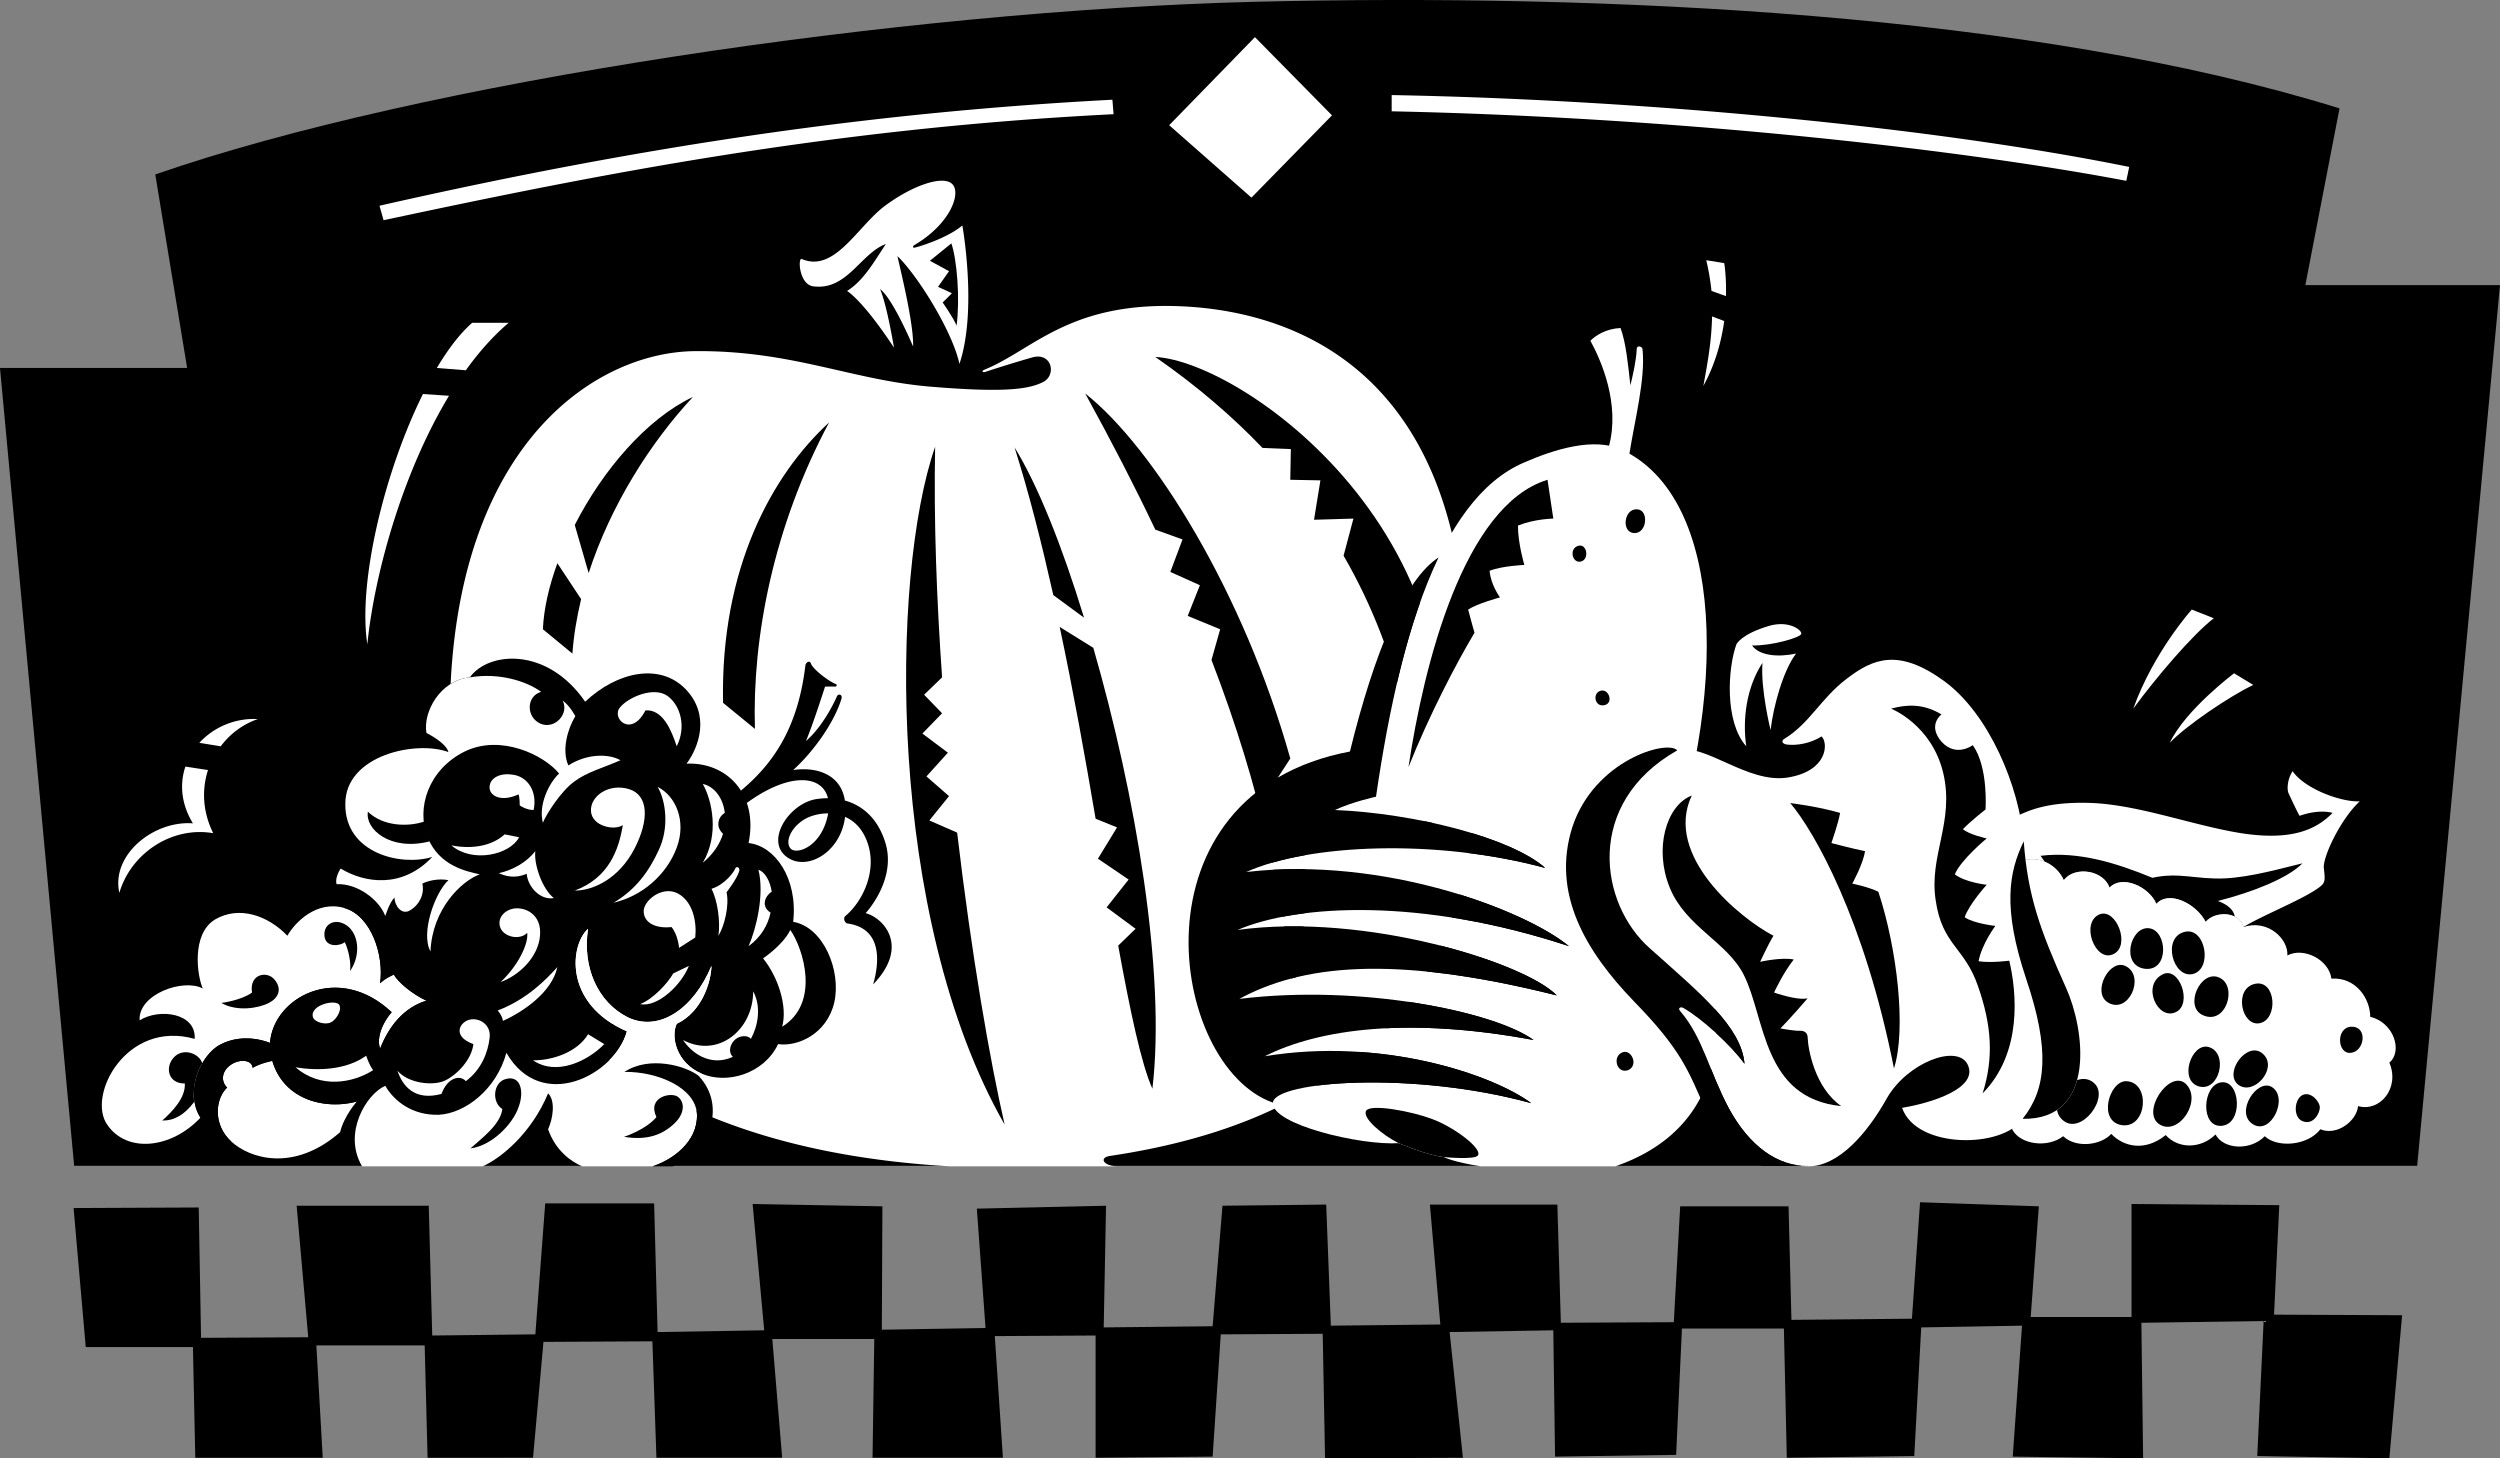 <svg xmlns="http://www.w3.org/2000/svg" width="431.5" height="251.712"><rect width="100%" height="100%" fill="#808080" stroke="none"/><path d="m0 63.51 12.8 137.702h404.403l14.297-152h-33.598l5.899-30.5C350.977 2.236 276.977-1.163 216.5.31 155.977 1.837 72.84 14.115 26.8 30.11l5.5 33.4H0m412.402 188.202-22.8-.402 1.101-23.3-21.101.3.3 23.402-22.5-.3L349 228.81l-17.398.3-1.2 22.2-22 .3-.5-22.3h-17.601l-1 21.8-20.899.301-.3-21.8-17.899.3 2.297 21.7-23.797.101-.402-21.5-17.598.098-1.402 21.102-20.2.199v-21.102l-17.398.102 1.399 21h-22.5l.3-20.5h-17.601l1.699 20.5h-21.7l-.698-20.102-18.801.102-1.801 20H73.8l-.5-19.399H54.603l1.101 19.399h-22l-.402-19.102H14.8l-2.098-24 21.598-.098.402 22.5 18.5-.101-2-22.7H74l.602 22.4 17.8-.2 1.7-22.598h18.8l.598 22.2 18.402-.301-2-21.801 22.399.402-.098 21.297 17.899-.297-1.5-20.601 22.3-.5-.402 21 18.8-.2 1.7-20.8 17.902-.2.801 20.899 18.899-.2-1.801-20.699h22l.601 20.399 19.5-.098 1.098-20h18.703l.5 19.598 20.797-.2 1.402-20.1 20.5.702-1.402 19.098h17.402v-19.5l25.5.2-.902 18.901 22.102.098-2.2 24.703"/><path fill="#fff" d="m216.602 6.411 13.3 13.5L216 34.111l-14.2-12.5 14.802-15.2M192 17.212c-39.867 2.086-79.195 7.563-126.5 18.297l.703 2.5c36.73-7.84 76.781-15.851 126-18.297l-.203-2.5m48.203 2c51.266 1.082 99.813 6.864 126.797 12l.5-2.402c-34.11-6.922-83.871-11.602-127.297-12.399v2.801M73 68.01c-6.633 13.347-11.254 32.472-9.598 43.202 1.2-12.09 6.094-29.68 14.098-42.902l-4.5-.3m7.402-4.099c2.29-3.195 4.77-5.968 7.399-8.199H81.5c-2.105 1.844-4.164 4.543-6.098 7.797l5 .402m-46 64.301a12.82 12.82 0 0 1 10.098-4.101c-2.504.855-4.77 2.508-6.398 4.699l-3.7-.598m1.5 4.699c-1.062 3.297-.972 7.106.899 10.899-7.156-1.242-14.215 3.488-16.2 10.3-1.456-6.542 5.895-12.515 12.7-12-2.047-3.347-2.305-6.788-1.301-9.8l3.902.601m102.5-88.199c-.73-.34-.484 4.309 1.899 4.7 5.894.82 8.187-5.637 12.601-7.301-1.992 2.996-3.863 6.37-6.699 8.101 3.274 2.274 8.098 9.797 8.098 9.797s-1.192-7.32-2.399-10.098c2.2 1.575 5.7 9.899 5.7 9.899.125-4.074-2.25-13.45-2.7-15.598 3.325 3.149 9.453 12.84 10.7 18.598 3.125-9.324.5-23.899.5-23.899-2.125 1.825-6.211 3.31-8.102 3.801-.46.145-.547-.152-.2-.402 6.114-3.574 8.13-8.84 6.602-10.5-1.597-1.715-7.175.3-11.902 3.902-4.648 3.649-8.535 11.364-14.098 9"/><path d="M164.203 42.01c.961 2.726 1.524 9.6.899 14.202-.497-1.316-2.399-4-2.399-4l1.598-1.601-2.399-1.102 1.899-2.7-3.301-1.8 3.703-3"/><path fill="#fff" d="M170 64.212c-.457.106-.613-.18-.098-.402 8.075-3.254 14.2-11.234 32.098-11 17.852.266 42.977 7.996 49.5 43.5 6.477 35.496 12.227 92.496-59.898 103.2-2.016.308-1.125 1.796 1.398 1.8h-29c-61.523-3.504-88.629-36.754-86.2-83.7 2.177-41.554 25.177-56.706 41.903-57 16.774-.206 27.059 4.915 40.598 6.102 13.46 1.145 17.387.418 19.8-.8 2.337-1.282 1.368-5.223-2-4.2a202.3 202.3 0 0 0-8.101 2.5"/><path d="M96.203 97.212c-1.445 3.969-2.348 7.867-2.5 11.399l5.098 4.199c.215-3.133.754-6.27 1.5-9.399l-4.098-6.199m5.399 1.699c3.8-11.753 10.718-22.574 18-30.402-7.961 3.758-15.547 12.61-20.399 22.102l2.399 8.3m41.5-26c-9.793 8.993-18.793 25.157-18.301 48.399l5.5 4.5c-.492-15.742 3.195-34.934 12.8-52.899m22.102 70.801c2.477 21.028 5.656 39.387 8.2 50.399-20.426-35.707-19.758-94.707-12-117-.255 12.87.269 26.46 1.199 39.8l-3.102 3 3.102 3.2-3.399 3.5 4.399 3.3-3.7 4.098 3.899 3.402-3.399 4.2 4.801 2.101m16.597-41c-2.03-9.023-4.218-17.718-6.698-25.5 3.933 6.348 8.195 16.918 12 29.399l-5.301-3.899m11.199 60.5c2.098 11.489 3.996 20.465 5.902 24.7 2.371-19.922-2.906-50.825-10.199-76.102l-5.8-3.598c2.35 11.055 4.39 22.426 6.199 33.098l3.699 1.5-3.301 5.402 5.3 3.598-3.8 4.8 5 3.7-3 2.902m16.102-49.301c8.789 22.805 12.046 40.594 14 57 0 0 4.707-15.343.5-35.3l-3.301-1 2.402-3.7c-8.043-28.632-23.601-53.675-35.402-63 4.61 8.387 8.637 16.192 12.101 23.5l4.7 1.7L202 98.712l5.102 2.297-2.102 5.3 5.602 2.302-1.5 5.3m22.8-18c10.188 17.579 12.758 35.254 14.5 50.598 14.407-51.605-31.425-84.105-47-84.898 7.305 5.078 13.414 10.367 18.5 15.699l4.899.2-.098 5.3 5.2.101-1.102 6.801 6.8-.203-1.699 6.402"/><path fill="#fff" d="M46.602 180.01c.574-7.884 11.8-13.962 21-5.298-1.543 1.774-2.665 4.324-2 6.297 1.543-3.941 4.125-7.105 8-8.297-2.375-1.058-5.043-3.308-5.602-4.5 0 0-1.313.496-2.398 1.5.707-4.726-1.48-11.695-6.2-13-4.78-1.363-8.539 2.543-9.8 4.797-3.293-3.441-8.293-5.273-12.5-2.797-4.125 2.524-3.059 9.797-2.102 11.899-3.355-1.793-11.203 1-10.898 5.5 3.375-2.125 9.793-1.293 9.5 3.199-11.793-3.324-18.625 9.758-15.102 14.8 3.363 4.97 11.043 4.176 16.102-1.199-2.707-4.175-.157-10.718 3.398-12.601 4.227-2.242 8.602-.3 8.602-.3"/><path fill="#fff" d="M61.602 190.11c-5.43 1.489-12.602-.195-14.602-7 0 0-2.023.376-3.398 1.2-.125-1.492-2.403-1.52-3.801-.5-1.434.98-1.797 2.726-.598 3.902-2.058 1.942-2.469 6.41.7 9.297 3.167 2.945 10.82 5.39 18.8-1.598.692-2.843 2.899-5.3 2.899-5.3"/><path d="M39.902 197.01c-3.168-2.888-2.757-7.356-.699-9.298-1.2-1.176-.836-2.922.598-3.902 1.398-1.02 3.676-.992 3.8.5 1.376-.824 3.399-1.2 3.399-1.2a7.6 7.6 0 0 1-.398-3.1s-4.375-1.942-8.602.3c-3.555 1.883-6.105 8.426-3.398 12.601 2.043 3.157 5.3 4.098 5.3 4.098"/><path d="M66.5 187.411c-4.523 4.743-16.766 4.93-19.5-4.3a7.6 7.6 0 0 1-.398-3.102c.574-7.883 11.8-13.96 21-5.297-1.543 1.774-2.665 4.324-2 6.297-.457 1.727-.52 4.238.898 6.402m61.203-50.801c5.192-4.292 9.942-10.292 11.297-21.699.055-.574.766-1.078 1-.3.266.722 2.406 2.578 4.102 3.398.375.059.457.477 0 .5-.543-.023-1.7 0-1.7 0s-2.035 6.426-3.3 9.402c2.707-2.343 4.625-6.093 5.3-7.601.227-.719 1.13-.465.801.402-1.226 3.942-4.656 8.883-8.3 12.2 3.824-.594 8.577.59 9 5.898.574 7.508-6.278 11.941-10.102 9.101-3.844-2.824.476-9.332 5.199-10 4.672-.687 9.82 1.13 11.8 7.5 2.02 6.461-3.398 12.2-3.398 12.2 3.075.793 7.672 5.691 1.301 12.3 1.106-3.843 1.586-9.59-4.3-10.5-.594-.008-.93-.906-.5-1.3 3.156-2.625 5.921-8.489 3.398-13.7-2.477-5.12-8.242-4.425-10.598-2.902-2.308 1.477-3.25 3.875-2.203 5 1.121 1.043 5.316-.437 6.402-5.898 1.262-6.535-5.355-8.473-14.3-1.801l-.899-2.2"/><path d="M121.102 185.31c-4.387-1.863-5.348-6.39-4.301-8.598 4.426-2.101 5.926-7.308 6-10-3.098 7.414-9.024 11.446-14.399 8.899-5.293-2.621-7.925-8.793-6.902-15.301-3.105 2.758-4.273 12.926 6.703 17.7-2.058 7.558-14.808 14.144-20.8 3.702-1.715 6.317-7.13 10.485-11.7 10.7-4.594.12-7.715-2.422-9.203-5-1.418-2.165-1.355-4.676-.898-6.403 1.543-3.941 4.125-7.105 8-8.297-2.375-1.058-5.043-3.308-5.602-4.5 0 0-1.313.496-2.398 1.5.707-4.726-1.48-11.695-6.2-13l-1.3-4.101c-.375-1.125.699-2.7.699-2.7-3.64-2.378-6.574-6.925-4.7-13.902 1.794-7.023 13.044-11.523 19.5-9.5-.624-3.773 2.376-9.105 7.5-9.598 3.126-4.425 13.278-5.386 19.899 4.2 5.602-5.25 12.918-6.692 17.3-2.2 4.368 4.508 2.302 10.075.2 12.899 6.852-.324 12.453 5.207 10.703 13.7 4.524.476 8.547 6.077 7.7 13.6 5.199.876 8.327 8.376 7.097 13.9-1.27 5.476-6.348 7.698-9.7 7.202-2.448 5.149-8.835 6.985-13.198 5.098"/><path fill="#fff" d="M121.102 185.31c-4.387-1.863-5.348-6.39-4.301-8.598 4.426-2.101 5.926-7.308 6-10-3.098 7.414-9.024 11.446-14.399 8.899-5.293-2.621-7.925-8.793-6.902-15.301-3.105 2.758-4.273 12.926 6.703 17.7-2.058 7.558-14.808 14.144-20.8 3.702-1.715 6.317-7.13 10.485-11.7 10.7-4.594.12-7.715-2.422-9.203-5-3.273 1.406-7.383 8.207-4 13.898h20.8c3.177-1.387 8.45-5.738 11.302-12.598 1.312 1.274.84 4.371 0 6.2 1.312 3.761 4.062 5.636 5.898 6.398h12.102c3.375-1.074 7.796-4.137 7.699-8.899-.153-4.738-6.953-7.488-12.5-7.402 4.238-2.836 10.617-1.062 12.8.703l.5-.402"/><path d="M120.602 185.712c-2.184-1.765-8.563-3.539-12.801-.703 5.547-.086 12.347 2.664 12.5 7.402.097 4.762-4.324 7.825-7.7 8.899h3.5c6.188-2.262 9.489-10.242 4.5-15.598"/><path fill="#fff" d="M81.102 116.911c4.957-.843 9.707.614 12.3 2.5-2.593.743-2.629 4.383-.101 5.5 2.472 1.051 5.008-1.757 3.8-4 1.274.891 2.2 2.7 2.2 2.7-1.285 2.125-2.406 5.793-1.2 8.5 3.044-1.957 6.786-2.121 9-.899-2.89 1.293-5.792 2.024-8 3.7-2.292 1.656-4.831 5.648-5.398 7.097-.808-3.023 1.024-6.855 2.797-8.5-2.605-3.191-10.078-6.84-16.297-3.797-6.281 3.125-8.394 9.774-6.402 14.797 2.008 4.977 6.719 5.879 9 6.402-3.156 1.157-8.192 5.977-8.5 13.301-1.742-3.144.77-10.156 3.101-12.3-1.843-.344-3.625.152-4.5.597.407 1.895-.586 3.719-2.101 4.602-1.485.949-2.742-.875-2.7-2.2-.874.825-1.601 3.2-1.601 3.2-1.023-2.793-4.809-5.68-8.398-5.5-.375-1.125.699-2.7.699-2.7 4.094 2.493 10.601 3.524 15.8-2-5.374 1.657-15.05-.609-15-9.101-.05-8.508 12.301-11.07 17.801-9-.425-1.656-3.8-3.3-3.8-3.3-.625-3.606 2.375-9.106 7.5-9.599M116.8 128.81c1.677-3.324.688-7.035-1.597-8.7-2.379-1.667-6.742.212-8.203 2-1.54 1.88 1.969 5.29 4.402.5 2.993-.206 4.465 3.38 5.399 6.2"/><path fill="#fff" d="M92.102 139.81c.707-3.324-1.145-5.809-3.602-6.098-2.375-.375-3.95.688-4 2.098-.113 1.422 1.809 2.758 5 1.3.227.626.203 1.9.203 1.9s1.09.796 2.399.8m-5 4.2 2.5.5c-1.625 3.058-8.086 4.503-11.7 1.401 3.825.743 7.145-.011 9.2-1.902"/><path d="M73.203 141.81c-2.808.926-7.058.84-9.703-1.7-.523 2.958 3.797 6.876 10.703 5.102-.594-1.351-1-3.402-1-3.402"/><path fill="#fff" d="M92.402 146.911c-.3 2.262 1.23 6.606 3.2 8.098-2.313.414-4.489-1.883-4.7-4.2-2.05.927-3.8.364-4.8-.097 2.562-.601 4.761-1.89 6.3-3.8m-6 22.598c3.325-1.212 6.516-4.4 6.801-8 .34-3.65-2.473-4.977-4.5-4.7-1.973.348-2.941 2-2.3 3.402.609 1.473 3.261 2.149 4.597.797.227 1.914-1.555 5.637-4.598 8.5m-.5 4.902s.817.91.899 1.801c3.676-1.664 8.484-5.023 9.402-9.3-1.914 2.136-5.258 5.582-10.3 7.5m15.597 4.098 2.8 1.702c-2.948 3.024-8.323 5.524-12.3 2.797 3.477.04 7.723-1.496 9.5-4.5m-32.898 6.301c.875 2.613 2.933 5.266 7.601 4 1.024-2.824 3.211-3.352 4.2-2.2 2.699-2 3.82-5 4.097-7.398.348-2.351-1.781-3.644-3.5-3.203-1.656.434-3.023 2.852.703 4.203-.289 2.711-2.902 5.364-4.902 6.297-2 .942-6.262.54-8.2-1.7"/><path d="M81.203 198.212c3.774-.476 7.348-4.285 8.297-7.101 1.05-2.809.309-5.504-2.098-4.899-2.343.52-2.554 4.082-.699 5.2-.289 2.636-3.57 5.074-5.5 6.8"/><path fill="#fff" d="M63.203 182.212s.473 1.54 1.2 2.5c-3.489 2.211-9.06 3.262-13.403-.5 3.852.649 8.758.485 12.203-2m-4.601-8.702c.433 1.07-.801 2.73-1.602 3-.824.355-2.707-.005-3-1-.523-2.087 4.086-3.141 4.602-2"/><path d="M28 193.411c2.102.012 3.82-.984 5.5-3.199-.273-2.851.477-5.101 1.402-6.703-.488-1.648-3.234-2.77-4.902-1-1.582 1.73-.96 4.547 1.902 4.5.137 2.477-2.113 4.79-3.902 6.402m10.203-20.301c2.711 1.563 6.477.895 8.2 0 1.652-.855 2.34-2.39 1-4-1.286-1.64-4.43-.995-3.903 2.2-1.836 1.363-5.297 1.8-5.297 1.8m22.199-5.5c1.637-2.25 1.762-5.745-.199-7.6-2.039-1.77-4.406-.688-4.203 1.5.172 2.187 2.852 1.726 3.5 1.1.602 1.126 1.164 3.688.902 5m47.301 28.602c3.836.649 6.621-.258 8.797-2.402 1.602-1.574 1.79-3.512.5-4.5-1.16-.871-5.352.027-3.7 3.5-1.886 2.238-5.597 3.402-5.597 3.402"/><path fill="#fff" d="M117.902 179.51c1.262 1.976 4.524 4.753 8.598 2.901-.898-.863-.465-2.242.402-3 .883-.742 2.2-.738 2.7-.101 1.187-2.137 1.867-5.5.398-8.2-.023 6.813-6.21 11.563-12.098 8.4m13.801-14.099s3.45-2.28 4.7-4.902c2.199 3.102 5.261 12.602-1.403 16.703.977-3.539-.742-8.652-3.297-11.8m1.5-11.501c-.305-1.91-1.176-3.41-2.3-3.8 1.066 4.226-.364 10.187-1.7 13.199 2.188-1.59 3.367-3.719 3.797-5.8 0 0-1.133-.583-1-1.798.117-1.16 1.203-1.8 1.203-1.8m-10.403-.501c2.364-.738 3.927-2.988 4.102-3.5.2-.488.832-.199.7.399-.375 1.363-2.2 3.7-2.2 3.7.512 2.288-.386 5.87-1.402 7.5.352-2.337-.125-6.087-1.2-8.099m-2.8 8.399-2.797 1.8s-.144-2.199-1.3-3.6c-2.614.288-4.692-.653-4.801-2.599-.141-1.93 3.195-4.625 5.898-3.199 2.672 1.45 3.273 5.032 3 7.598m-1.098 4.902-2.699 1.297c-.976 1.727-3.476 4.414-5.703 5.3 2.977.614 7.094-3.276 8.402-6.597m-13-10.902c4.887-1.137 9.133-4.762 10.899-9.5 1.734-4.637-.2-8.95-3.301-10.5 1.477 2.488 2 7.121.203 10.902-1.703 3.719-3.976 6.836-7.8 9.098m19.199-15.5c-.29-2.566-1.805-4.582-3.801-5 1.613 2.863 2.883 8.71 0 13.601 1.84-1.503 2.949-3.257 3.5-5 0 0-.969-.804-.801-1.902.082-1.152 1.102-1.7 1.102-1.7"/><path fill="#fff" d="M99.203 153.712c3.211.024 7.649-2.101 10.297-7.203 2.602-5.023 2.43-9.25-.898-10.297-3.422-1.078-6.754 1.121-6.602 3.797.164 2.602 4.04 3.414 5.5 2.402-.71 4.262-2.39 9.083-8.297 11.301m178.5-76.702 3.5 1.5c.926-5.891 2.836-13.15 2.297-18.2 0-.547-1.012-.774-1-.098-.086 2.086-.71 4.711-1.098 6.297-.402-3.652-.754-7.34-1.699-9.898-2.539.125-4.305 1.3-5.203 2.199 1.852 3.363 5.164 10.926 3.203 18.2"/><path fill="#fff" d="M237.5 137.51c3.645-25.18 10.457-51.302 25.602-57.7 5.214-2.277 12.046-4.387 16.8-2.2 17.95 8.376 18.575 42.72 6.598 75.2 10.14 10.047 18.309 39.52-7.7 48.5h-23.198c-4.875-.762-6.399-1.598-6.399-1.598-3.039-.351-7.8-2.402-7.8-2.402-6.551.426-22.008-3.242-21.7-7 .356-3.742 24.356-5.492 44.598.101-6.742-5.007-25.906-11.425-46-8.101 9.344-4.742 24.926-6.824 46.402-2.8-6.644-4.856-29.726-9.692-50.8-7.099 10.492-5.675 25.906-7.843 54.8-.601-5.476-5.656-32.976-14.324-55.101-11.3 10.375-4.442 31.793-5.606 57.199 2.8-7.574-6.242-31.992-15.574-55.7-12.8 10.794-4.856 32.876-5.774 51.602-.7-5.894-5.242-22.672-9.457-36.3-10 2.992-1.406 7.097-2.3 7.097-2.3"/><path d="M248.3 96.212c-5.386 11.227-8.636 26.438-10.8 41.297 0 0-4.105.895-7.098 2.3 13.63.544 30.407 4.759 36.301 10-18.726-5.073-40.808-4.155-51.601.7 23.707-2.773 48.125 6.559 55.699 12.8-25.406-8.405-46.824-7.241-57.2-2.8 22.126-3.023 49.626 5.645 55.102 11.3-28.894-7.241-44.308-5.073-54.8.602 21.074-2.593 44.156 2.243 50.8 7.098-21.476-4.023-37.058-1.941-46.402 2.8 20.094-3.323 39.258 3.095 46 8.102-20.242-5.593-44.242-3.843-44.598-.101-17.976-6.324-25.098-53.324 13.297-60.598 4.227-17.226 9.477-29.726 15.3-33.5m.903 103.5c-3.039-.351-7.8-2.402-7.8-2.402-2.676-1.324-6.36-4.34-5.602-5.598.742-1.242 7.887.11 11.3 1.399 3.794 1.375 8.747 5.078 8 6.3-.456.825-5.898.301-5.898.301m30.899-18.102c1.484-.538 2.785 2.305.898 3.102-1.95.703-2.824-2.426-.898-3.101m-3.802-62.399c1.427-.351 2.247 2.196.602 2.5-1.687.364-2.097-2.12-.601-2.5m-3.899-25c1.5-.457 1.97 2.29.5 2.7-1.53.421-2.152-2.235-.5-2.7m10.2-6.301c2.062.133 1.68 4.262-.602 4.098-2.219-.172-1.695-4.3.602-4.098"/><path d="m267.102 82.81 1 6.7s-3.172.03-6.102 1.202c-.023 3.024 1.102 6.797 1.102 6.797s-3.797.152-6 1c.207 2.477 1.8 4.602 1.8 4.602s-3.922 1.05-5.5 2.101c.473 1.844 1.098 4 1.098 4-3.105 5.192-7.855 14.274-11.398 23.2 2.625-17.551 9.5-45.176 24-49.602"/><path fill="#fff" d="M295.402 50.212a41.908 41.908 0 0 0-.902-5.3l3.102.5s.394 2.253.3 5.699l-2.5-.899m2.2 5.199c-.477 3.395-1.489 7.348-3.602 11.2.613-3.383 1.418-7.465 1.5-12l2.102.8M348.5 148.81c3.352-1.45 6.602.55 7.703 3.101 1.973-2.523 6.899-1.675 7.899 1.301 2.164-2.273 6.75-.226 8.101 2.797 2.086-2.363 6.774-.148 8.5 3.102 1.457-1.774 5.649-2 6.5.898 3.524-2.148 10.942-5.023 13.399-7.098.746-.644.707-1.175.5-3-.293-1.843 2.894-8.59 6.199-11.601-3.074.176-9.43-2.074-11.598-5.2-.894 1.376-1.008 3.063-.703 3.801.324.684 1.445 3.114 1.902 3.899 3.575-1.242 5.7-.5 5.7-.5-2.793 2.844-6.899 4.734-15.102 3.601-8.297-1.199-17.691-4.843-26.098-5.3-8.086-.36-11.425 1.375-13.601 2.398l.699 7.8"/><path fill="#fff" d="M387.203 160.01c-.851-2.9-5.043-2.673-6.5-.9-1.726-3.25-6.414-5.464-8.5-3.1-1.351-3.024-5.937-5.071-8.101-2.798-1-2.976-5.926-3.824-7.899-1.3-1.101-2.551-4.351-4.551-7.703-3.102"/><path d="M385.703 158.212c-1.59-.836-3.984-.36-5 .899-1.726-3.25-6.414-5.465-8.5-3.102-1.351-3.023-5.937-5.07-8.101-2.797-1-2.976-5.926-3.824-7.899-1.3-.598-1.364-1.781-2.56-3.3-3.2l-.7-1c6.524-.808 13.172 1.266 19.297 3.797 4.559-1.023 7.61.317 12.5.102 4.652-.239 9.852-1.758 13.402-2.602-2.507 2.559-8.535 4.957-14.601 6.5 2.926 1.059 2.902 2.703 2.902 2.703"/><path fill="#fff" d="M347.3 194.911c1.345 2.657 6.118 3.286 8.802 1.2 2.25 2.125 6.523 1.558 8.3-.399 2.2 2.274 5.856 3.067 9.399.2 2.05 2.324 5.945 2.5 8.601-.102 1.325 2.55 5.965 2.894 8.5.3 2.075 2 7.332 1.723 9.598-1.199 2.852 1.2 6.285-1.464 6.5-4 3.727 1.075 7.277-3.082 5.402-7.5 2.325-1.925.825-6.925-3.3-7.902 0-3.148-2.48-6.879-6.7-6.598-.425-3.3-4.832-5.484-7.601-4 .176-2.925-3.45-6.3-7.598-4.902-.851-2.898-5.043-2.672-6.5-.898-1.726-3.25-6.414-5.465-8.5-3.102-1.351-3.023-5.937-5.07-8.101-2.797-1-2.976-5.926-3.824-7.899-1.3-1.101-2.551-4.351-4.551-7.703-3.102l-1.2 46.101"/><path d="M362.402 157.81c2.899-1.106 5.45 5.555 2.301 6.902-3.101 1.403-5.695-5.5-2.3-6.902m8.499 2.402c3.2.336 3.578 7.485-.699 7-4.223-.55-2.543-7.34.7-7m6.3.598c3.496-.68 4.719 6.406 1.297 7.3-3.453.856-5.469-6.44-1.297-7.3m-10.203 6c3.29 1.8.363 8.379-3.2 6.2-2.823-1.774.391-7.802 3.2-6.2m6.203 1.402c2.914-1.644 5.344 5.164 2.297 6.5-3.078 1.414-5.89-4.597-2.297-6.5m9.797.5c3.32 1.41 1.234 8.356-2.797 6.5-3.289-1.476-.41-7.87 2.797-6.5m6.203 1.098c3.66-.8 4.086 6.176.797 6.8-3.14.575-4.523-5.976-.797-6.8m16.597 7.402c2.923-.11 2.364 4.219 0 4.5-2.386.344-2.698-4.34 0-4.5m-8.398 11.798c1.387-.712 3.04 1.097 3 2.202-.05 1.024-1.238 3.211-3.199 2.2-1.445-.86-1.152-3.715.2-4.403m-5.301-1.399c3 1.813-.16 8.481-3.301 6.4-3.11-2.044.789-7.907 3.3-6.4"/><path d="M390.703 182.01c2.461 2.476-1.754 7.222-4.402 5.202-2.602-2.105 1.754-7.902 4.402-5.203m-7.301 4.801c3.301-.445 3.817 7.14.098 7.5-3.781.39-3.402-7.102-.098-7.5"/><path d="M381.203 180.712c3.508.989 1.902 7.824-1.703 6.797-3.52-1.098-1.21-7.586 1.703-6.797m-4 6.298c3.024 2.788-1.074 9.066-4.402 7.1-3.422-2.034 1.59-9.53 4.402-7.1m-10.203-.4c4.227.169 3.602 8.122-.7 7.602-4.323-.605-2.26-7.676.7-7.601m-5.598.3c2.871 2.418-2.25 9.215-5.402 6.399-3.223-2.809 2.254-9.168 5.402-6.399"/><path fill="#fff" d="m382.102 106.712-3.801-1.5s-6.59 7.309-10.098 17.098c3.899-5.324 10.223-12.777 13.899-15.598m3.5 9.5 3.3 2c-4.175 2.024-11.562 7.02-14.402 10 2.727-5.726 11.102-12 11.102-12m-77.2 12.298c-.836-.138-.992-.653-.402-1 4.395-2.692 6.266-6.985 10.8-10.4 4.466-3.417 8.86-5.273 16.7.4 7.828 5.663 13.07 18.327 13.8 27.702.677 9.399 2.845 15.387 7.302 25.297 3.125 6.852 5.496 22.813-7.5 22.602-3.375 5.125-18.332 5.258-20.801-1.899 4.926-.808 13.34-3.367 11.3-7.5-1.792-3.558-10.359-.336-13.898 5.797-3.46 6.203-8.394 11.82-13.601 11.8-5.293.02-10.157-3.483-13.7-10-3.457-6.483-4.425-12.155-8.402-16.8-.484-.515.094-.844.602-.5 3.043 1.727 8.207 6.395 10.5 9.602-.543-6.375-7.586-12.102-16.301-19.899-8.785-7.703-11.36-25.097 4.699-34.203 4.727-1.355 12.047 5.754 19 4.703 7.047-1.117 7.07-6.02 5.902-7.101-1.925 1.207-4.273 1.613-6 1.398"/><path d="M349.3 145.212c.677 9.399 2.845 15.387 7.302 25.297 3.125 6.852 5.496 22.813-7.5 22.602 4.125-5.125 4.753-11.938.601-24.2-4.098-12.238-2.976-18.425-.402-23.699m-54.899 46.398c-2.964-6.722-4.113-10.312-12.402-18.8-8.21-8.512-14.3-18.563-10.598-30.098 3.797-11.465 16.325-15.101 18.098-13.203-16.059 9.106-13.484 26.5-4.7 34.203 8.716 7.797 15.759 13.524 16.302 19.899-2.293-3.207-7.457-7.875-10.5-9.602-.508-.344-1.086-.015-.602.5 3.977 4.645 4.945 10.317 8.402 16.8 3.543 6.517 8.407 10.02 13.7 9.903h-7.899c-3.894-.883-6.726-2.394-9.8-9.601"/><path d="M292 137.31c-4.398 1.676-6.566 9.168-3.797 15.902 2.73 6.766 9.961 9.39 12.797 15.098 3.727 7.426 3.203 21.262 16.8 22.601-4.573-3.175-5.741-9.843-5.8-11.902-.05-.906-.766-1.11-1.297-1.098-.96.055-3.402-.402-3.402-.402 1.742-1.77 4.699-5.2 4.699-5.2-1.836.427-5.797-1-5.797-1s1.547-3.358 3.399-5.698c-2.125-.438-5.801.398-5.801.398s1.347-2.937 2.3-4.5c-5.812-3.023-19-13.836-14.101-24.2m17 1.301c4.145 4.876 12.809 20.044 17.902 45.801 2.157-6.757.547-20.683-2.699-30.5-1.726-.843-4.5-1.402-4.5-1.402s1.863-3.324 2.2-5.598c-2.262-.46-5.801-1.402-5.801-1.402s1.214-3.492 1.5-5.2c-3.957-1.155-8.602-1.698-8.602-1.698m26.102-15.301c-3.196-1.934-6.086-1.711-8.7-1 0 0 6.993 2.73 9 11.101 1.993 8.465-2.507 14.243-1.3 22 1.125 7.743 5 8.047 7.3 14.801 2.368 6.746 2.743 12.356.801 18.5 6.942-7.058 5.856-17.558 4.598-22.902 0 0-3.074.426-5.301.101.582-3.039 2.902-6.101 2.902-6.101s-3.757-.406-5.3-1.5c.796-2.297 3.8-5.598 3.8-5.598s-3.675-.394-5.5-1.8c1.035-2.524 5.5-6.2 5.5-6.2s-3.007-.644-4.101-1.601c1.472-1.512 3.902-3.399 3.902-3.399s.524-7.308-2.203-11.101c0 0-2.875 2.187-5.398-.602-2.477-2.879 0-4.7 0-4.7"/><path fill="#fff" d="M299.703 111.212c-1.476 4.024-2.086 13.36 1.7 17.598-.676-4.7.046-10.195 2.8-14.399-.351 4.575 1.399 11.598 1.399 11.598.484-4.152 2.187-10.3 4.398-13.2-3.191.677-6.355.345-7.598-1.398 3.325.075 8.297-1.335 8.5-2 .13-.667-2.113-2.355-5.5-1.402-4.91 1.438-5.699 3.203-5.699 3.203"/></svg>
